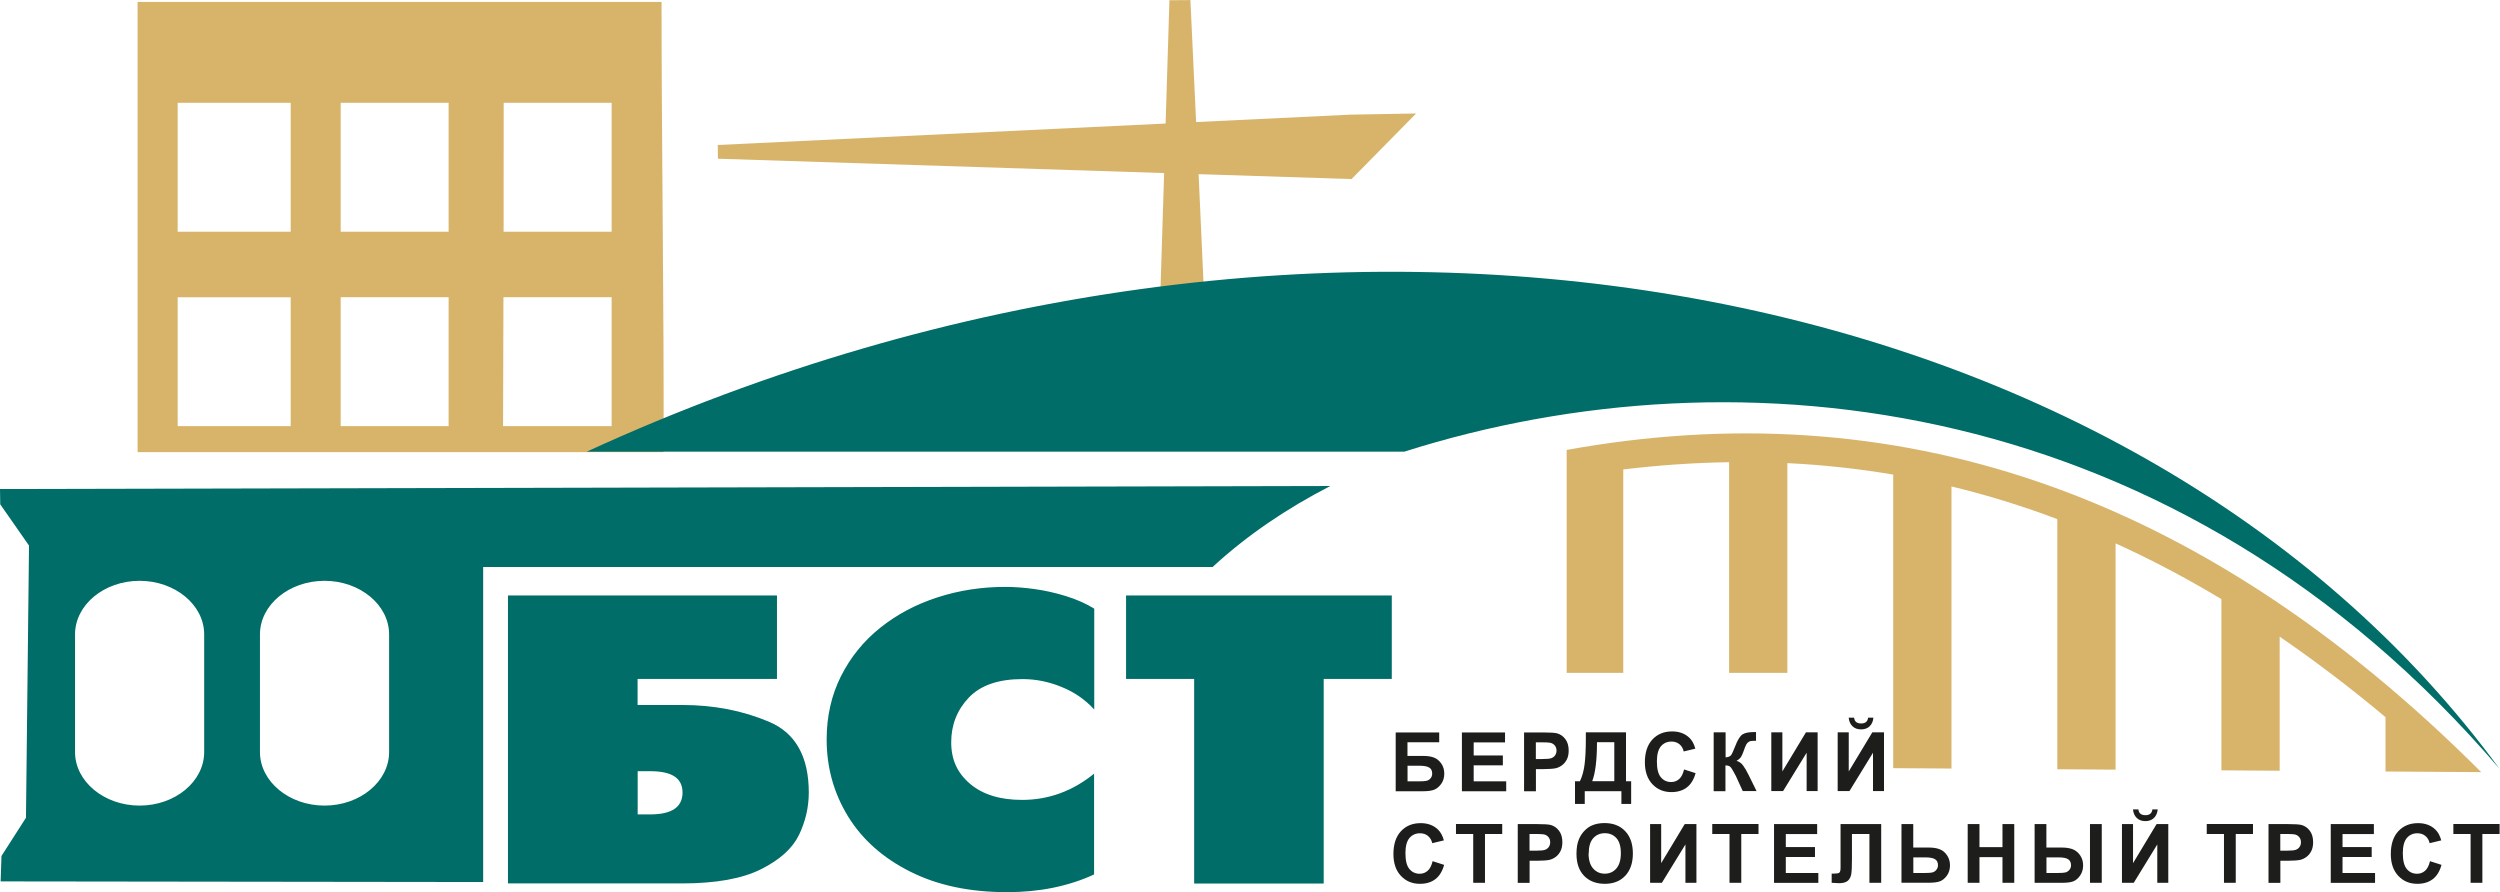 <?xml version="1.0" encoding="UTF-8"?> <svg xmlns="http://www.w3.org/2000/svg" id="_Слой_1" data-name="Слой 1" viewBox="0 0 320.54 114.39"><defs><style> .cls-1 { fill: #d7b46a; fill-rule: evenodd; } .cls-2 { fill: #1d1d1b; } .cls-3 { fill: #006d68; } </style></defs><path class="cls-1" d="M200.87,57.69c41.75-7.56,80.77,4.82,117.26,41.31l-12.27-.08v-6.97c-4.56-3.82-9.08-7.24-13.57-10.32v17.19l-7.47-.05v-21.95c-4.56-2.74-9.07-5.11-13.57-7.15v29.01l-7.47-.05v-32.07c-4.55-1.72-9.07-3.1-13.57-4.19v36.17l-7.47-.05V60.85c-4.55-.77-9.07-1.25-13.57-1.47v26.89h-7.47v-27.01c-4.54,.07-9.07,.39-13.57,.93v26.08h-7.26v-28.58h0ZM17.64,.25H84.82c0,18.46,.33,39.21,.26,57.72H17.64V.25h0Zm46.94,12.93c0,5.51,0,11.02-.01,16.53h13.85V13.18h-13.84Zm-.03,24.93c-.01,5.51-.03,11.02-.05,16.53h13.92v-16.53h-13.86Zm-7.03-24.93V29.71h-13.84V13.18h13.84Zm0,24.93v16.53h-13.84v-16.53h13.84ZM22.78,13.18h14.49V29.71h-14.49V13.18h0Zm0,24.93h14.49v16.53h-14.49v-16.53h0ZM92.05,20.35l57.21,1.84-.63,20.09,5.93-.51-.88-19.44,19.61,.63,8.28-8.41-8.42,.15-19.79,.95-.73-15.64-2.69,.02-.49,15.81-57.42,2.75,.02,1.77h0Z"></path><path class="cls-2" d="M178.95,93.91h5.58v1.26h-4.07v1.75h2.01c.56,0,1.02,.07,1.38,.21,.37,.14,.68,.39,.94,.76,.26,.37,.39,.8,.39,1.3s-.13,.95-.39,1.31c-.26,.36-.56,.61-.89,.75-.33,.13-.81,.2-1.43,.2h-3.52v-7.53h0Zm1.51,6.27h1.47c.47,0,.8-.02,.99-.07,.19-.05,.36-.15,.5-.32,.14-.16,.21-.37,.21-.61,0-.35-.12-.6-.37-.76-.24-.16-.67-.24-1.26-.24h-1.53v1.99h0Zm6.98,1.26v-7.53h5.53v1.28h-4.02v1.67h3.74v1.27h-3.74v2.05h4.17v1.27h-5.67Zm7.97,0v-7.53h2.42c.92,0,1.51,.04,1.79,.11,.43,.11,.79,.36,1.08,.74,.29,.38,.43,.87,.43,1.47,0,.46-.08,.85-.25,1.17-.17,.32-.38,.56-.63,.74-.26,.18-.52,.3-.78,.36-.36,.07-.88,.11-1.56,.11h-.98v2.84h-1.51Zm1.51-6.26v2.14h.82c.59,0,.99-.04,1.19-.12,.2-.08,.36-.2,.47-.37,.11-.17,.17-.36,.17-.59,0-.27-.08-.5-.24-.68-.16-.18-.36-.29-.6-.33-.18-.04-.54-.05-1.08-.05h-.73Zm6.41-1.28h5.15v6.27h.66v2.91h-1.25v-1.64h-4.7v1.64h-1.25v-2.91h.63c.31-.64,.51-1.39,.61-2.24,.1-.85,.15-1.93,.15-3.23v-.8h0Zm1.43,1.26c0,2.29-.21,3.96-.61,5h2.83v-5h-2.22Zm11.18,3.5l1.46,.47c-.22,.82-.6,1.43-1.12,1.83-.52,.4-1.18,.6-1.98,.6-.99,0-1.8-.34-2.44-1.02-.64-.68-.96-1.62-.96-2.8,0-1.25,.32-2.23,.96-2.92,.64-.69,1.48-1.04,2.53-1.04,.91,0,1.65,.27,2.22,.82,.34,.32,.59,.78,.76,1.39l-1.49,.36c-.09-.39-.27-.7-.55-.93-.28-.23-.62-.34-1.02-.34-.55,0-1,.2-1.35,.6-.34,.4-.52,1.05-.52,1.95,0,.95,.17,1.63,.51,2.03,.34,.41,.78,.61,1.32,.61,.4,0,.75-.13,1.03-.39,.29-.26,.49-.66,.62-1.21h0Zm3.8-4.76h1.51v3.21c.34-.03,.56-.12,.68-.26,.12-.14,.3-.53,.55-1.17,.31-.82,.63-1.32,.94-1.52,.31-.2,.82-.3,1.51-.3,.03,0,.11,0,.22,0v1.12h-.21c-.31,0-.53,.03-.68,.11-.14,.08-.26,.19-.35,.35-.09,.16-.22,.48-.39,.97-.09,.26-.19,.48-.3,.65-.11,.17-.3,.34-.57,.49,.34,.1,.61,.29,.83,.58s.46,.7,.72,1.23l1.02,2.07h-1.77l-.89-1.95s-.04-.08-.09-.16c-.02-.03-.08-.15-.19-.35-.19-.37-.35-.6-.48-.69-.12-.09-.31-.14-.57-.14v3.3h-1.51v-7.53h0Zm7.38,0h1.41v5.01l3.02-5.01h1.5v7.53h-1.41v-4.92l-3.02,4.92h-1.51v-7.53h0Zm8.51,0h1.41v5.01l3.02-5.01h1.5v7.53h-1.41v-4.92l-3.02,4.92h-1.51v-7.53h0Zm3.87-1.88h.7c-.04,.46-.2,.83-.48,1.1-.28,.27-.65,.4-1.1,.4s-.82-.13-1.1-.4c-.28-.27-.44-.63-.49-1.1h.7c.02,.24,.11,.43,.25,.55,.15,.12,.36,.19,.64,.19s.49-.06,.64-.19c.15-.13,.23-.31,.26-.55h0Zm-55.8,18.4l1.46,.47c-.22,.82-.6,1.43-1.12,1.83-.52,.4-1.18,.6-1.98,.6-.99,0-1.8-.34-2.44-1.02-.64-.68-.96-1.62-.96-2.8,0-1.25,.32-2.23,.96-2.92,.64-.69,1.48-1.04,2.53-1.04,.91,0,1.65,.27,2.22,.82,.34,.32,.59,.78,.76,1.39l-1.49,.36c-.09-.39-.27-.7-.55-.93-.28-.23-.62-.34-1.02-.34-.55,0-1,.2-1.35,.6-.34,.4-.52,1.05-.52,1.95,0,.95,.17,1.63,.51,2.03,.34,.41,.78,.61,1.32,.61,.4,0,.74-.13,1.03-.39,.29-.26,.49-.66,.62-1.21h0Zm5.19,2.77v-6.26h-2.21v-1.28h5.93v1.28h-2.21v6.26h-1.51Zm5.71,0v-7.53h2.42c.92,0,1.51,.04,1.79,.11,.43,.11,.79,.36,1.08,.74,.29,.38,.43,.87,.43,1.47,0,.46-.08,.85-.25,1.17-.17,.32-.38,.56-.63,.74-.26,.18-.52,.3-.78,.36-.36,.07-.88,.11-1.56,.11h-.98v2.84h-1.51Zm1.51-6.26v2.14h.82c.59,0,.99-.04,1.19-.12,.2-.08,.36-.2,.47-.37,.11-.17,.17-.36,.17-.59,0-.27-.08-.5-.24-.68-.16-.18-.36-.29-.6-.33-.18-.03-.54-.05-1.08-.05h-.73Zm6.02,2.54c0-.77,.11-1.41,.34-1.93,.17-.38,.4-.73,.69-1.03,.29-.3,.62-.53,.96-.68,.47-.2,1-.3,1.61-.3,1.1,0,1.98,.34,2.64,1.03,.66,.69,.99,1.65,.99,2.87s-.33,2.17-.98,2.86c-.65,.69-1.53,1.03-2.62,1.03s-1.99-.34-2.65-1.02c-.66-.68-.98-1.63-.98-2.82h0Zm1.55-.05c0,.85,.2,1.5,.59,1.94,.39,.44,.89,.66,1.49,.66s1.09-.22,1.48-.66c.38-.44,.58-1.09,.58-1.96s-.19-1.51-.56-1.93c-.38-.42-.87-.64-1.49-.64s-1.12,.22-1.5,.65c-.38,.43-.57,1.08-.57,1.95h0Zm7.9-3.76h1.41v5.01l3.02-5.01h1.5v7.53h-1.41v-4.92l-3.02,4.92h-1.51v-7.53h0Zm10.17,7.53v-6.26h-2.21v-1.28h5.93v1.28h-2.21v6.26h-1.51Zm5.71,0v-7.53h5.53v1.28h-4.02v1.67h3.74v1.27h-3.74v2.05h4.17v1.27h-5.67Zm8.51-7.53h5.23v7.53h-1.51v-6.26h-2.24v3.22c0,.92-.03,1.56-.09,1.93-.06,.36-.21,.65-.44,.85-.24,.2-.6,.31-1.11,.31-.18,0-.5-.02-.96-.05v-1.18h.34c.32,0,.53-.04,.64-.12,.11-.09,.16-.3,.16-.63v-1.29s0-4.3,0-4.3h0Zm7.83,0h1.51v3.01h2.01c.95,0,1.64,.22,2.06,.67,.43,.45,.64,.99,.64,1.61,0,.51-.13,.95-.39,1.31-.26,.36-.55,.6-.88,.73-.33,.13-.81,.19-1.43,.19h-3.52v-7.53h0Zm1.51,6.27h1.47c.47,0,.8-.02,.99-.07,.18-.05,.35-.15,.49-.32,.14-.16,.22-.37,.22-.61,0-.35-.12-.6-.37-.76-.24-.16-.67-.24-1.26-.24h-1.53v1.99h0Zm6.98,1.26v-7.53h1.51v2.96h2.95v-2.96h1.51v7.53h-1.51v-3.29h-2.95v3.29h-1.51Zm8.58-7.53h1.51v3.01h2.01c.53,0,.98,.07,1.37,.22,.38,.15,.7,.41,.95,.78,.26,.38,.38,.8,.38,1.29s-.13,.95-.4,1.32c-.26,.37-.56,.61-.88,.73-.32,.12-.8,.18-1.42,.18h-3.52v-7.53h0Zm1.51,6.27h1.47c.47,0,.79-.02,.98-.07,.18-.05,.35-.15,.49-.32,.14-.16,.22-.36,.22-.6,0-.34-.12-.59-.35-.76-.24-.17-.66-.25-1.27-.25h-1.53v1.99h0Zm5.59-6.27h1.51v7.53h-1.51v-7.53h0Zm4.11,0h1.41v5.01l3.02-5.01h1.5v7.53h-1.41v-4.92l-3.02,4.92h-1.51v-7.53h0Zm3.87-1.88h.7c-.04,.46-.2,.83-.48,1.1-.28,.27-.65,.4-1.1,.4s-.82-.13-1.1-.4c-.28-.27-.44-.63-.49-1.1h.7c.02,.24,.11,.43,.25,.55,.15,.12,.36,.19,.64,.19s.49-.06,.64-.19c.15-.13,.23-.31,.26-.55h0Zm9.2,9.41v-6.26h-2.21v-1.28h5.93v1.28h-2.21v6.26h-1.51Zm5.71,0v-7.53h2.42c.92,0,1.51,.04,1.79,.11,.43,.11,.79,.36,1.08,.74,.29,.38,.43,.87,.43,1.47,0,.46-.08,.85-.25,1.17-.17,.32-.38,.56-.63,.74-.26,.18-.52,.3-.78,.36-.36,.07-.88,.11-1.56,.11h-.98v2.84h-1.51Zm1.51-6.26v2.14h.82c.59,0,.99-.04,1.19-.12,.2-.08,.36-.2,.47-.37,.11-.17,.17-.36,.17-.59,0-.27-.08-.5-.24-.68-.16-.18-.36-.29-.6-.33-.18-.03-.54-.05-1.08-.05h-.73Zm6.47,6.26v-7.53h5.53v1.28h-4.02v1.67h3.74v1.27h-3.74v2.05h4.17v1.27h-5.67Zm12.74-2.77l1.46,.47c-.22,.82-.6,1.43-1.12,1.83-.52,.4-1.18,.6-1.98,.6-.99,0-1.8-.34-2.44-1.02-.64-.68-.96-1.62-.96-2.8,0-1.25,.32-2.23,.96-2.92,.64-.69,1.48-1.04,2.53-1.04,.91,0,1.65,.27,2.22,.82,.34,.32,.59,.78,.76,1.39l-1.49,.36c-.09-.39-.27-.7-.55-.93-.28-.23-.62-.34-1.02-.34-.55,0-1,.2-1.35,.6-.34,.4-.52,1.05-.52,1.95,0,.95,.17,1.63,.51,2.03,.34,.41,.78,.61,1.32,.61,.4,0,.74-.13,1.03-.39,.29-.26,.49-.66,.62-1.21h0Zm5.19,2.77v-6.26h-2.21v-1.28h5.93v1.28h-2.21v6.26h-1.51Z"></path><path class="cls-3" d="M153.11,113.28v-26.23h-8.73v-10.7h34.07v10.7h-8.73v26.23h-16.62Zm-12.83-14.1v12.94c-3.28,1.51-7,2.27-11.15,2.27-4.78,0-8.91-.87-12.4-2.62-3.5-1.75-6.17-4.12-8-7.1-1.83-2.99-2.74-6.27-2.74-9.86,0-2.96,.61-5.66,1.83-8.1,1.23-2.44,2.9-4.51,5.04-6.22,2.14-1.71,4.58-3.01,7.35-3.9,2.77-.9,5.66-1.34,8.69-1.34,1.15,0,2.38,.09,3.7,.27,1.32,.18,2.67,.48,4.07,.91,1.38,.43,2.6,.97,3.63,1.61v12.93c-1.17-1.28-2.57-2.24-4.21-2.9-1.64-.67-3.3-1-4.99-1-3.08,0-5.37,.79-6.88,2.37-1.5,1.58-2.26,3.49-2.26,5.74s.81,3.96,2.43,5.33c1.61,1.36,3.83,2.05,6.65,2.05,3.41,0,6.5-1.13,9.26-3.38h0Zm-75.15,14.1v-36.93h34.49v10.7h-17.87v3.34h5.7c4.06,0,7.78,.72,11.17,2.16,3.39,1.44,5.08,4.47,5.08,9.07,0,1.87-.42,3.68-1.24,5.4-.83,1.73-2.45,3.21-4.87,4.42-2.42,1.22-5.81,1.83-10.15,1.83h-22.32Zm255.4-14.64C273.13,33.9,168.61,14.99,75.23,57.91h104.82c42.98-13.63,99.2-7.53,140.49,40.73h0ZM0,62.7l170.57-.39c-5.56,2.87-10.64,6.28-15.1,10.39H61.95v40.39l-61.87-.08,.11-3.26,3.14-4.9,.39-34.9L.03,64.66l-.03-1.96H0Zm17.9,11.77h0c-4.56,0-8.28,3.09-8.28,6.87v15.08c0,3.78,3.73,6.87,8.28,6.87h0c4.56,0,8.28-3.09,8.28-6.87v-15.08c0-3.78-3.73-6.87-8.28-6.87h0Zm23.71,0h0c-4.56,0-8.28,3.09-8.28,6.87v15.08c0,3.78,3.73,6.87,8.28,6.87h0c4.56,0,8.28-3.09,8.28-6.87v-15.08c0-3.78-3.73-6.87-8.28-6.87h0Zm40.15,29.95h1.61c2.76,0,4.14-.93,4.14-2.8s-1.38-2.74-4.14-2.74h-1.61v5.54h0Z"></path></svg> 